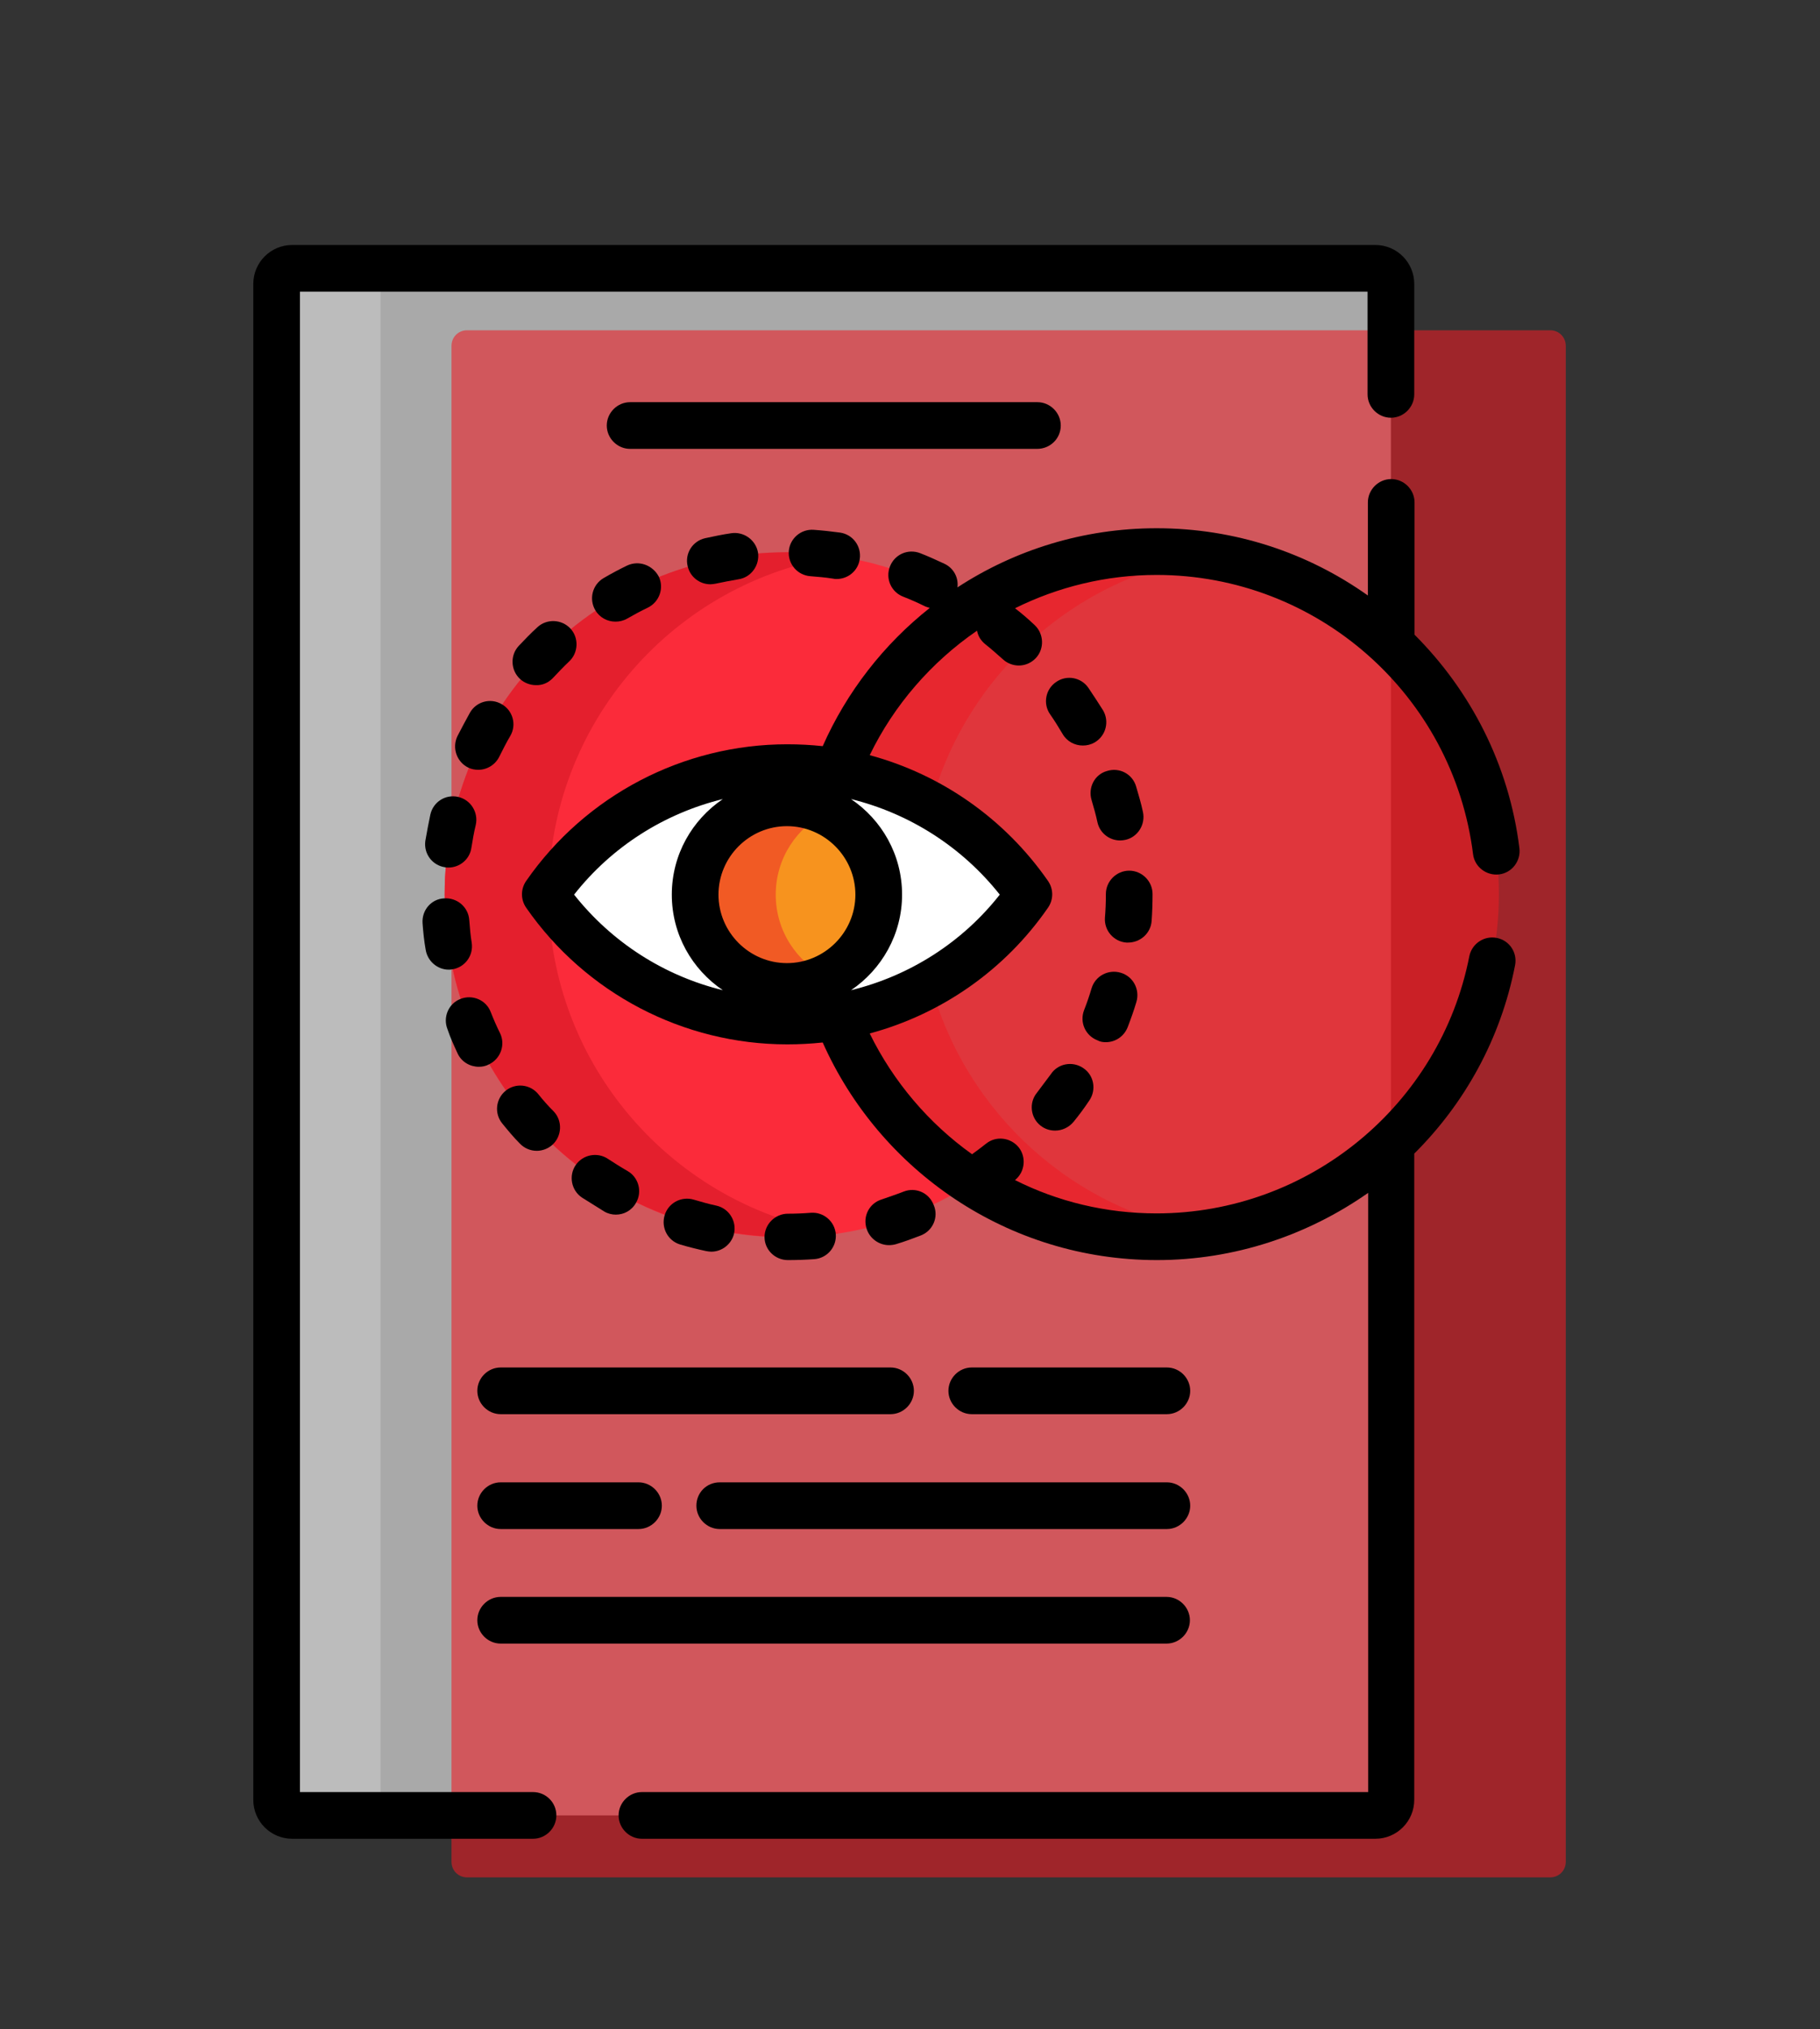 <svg xmlns="http://www.w3.org/2000/svg" xmlns:xlink="http://www.w3.org/1999/xlink" id="Capa_1" x="0px" y="0px" viewBox="0 0 584.9 651.9" style="enable-background:new 0 0 584.9 651.9;" xml:space="preserve">
<rect x="0" y="0" width="584.9" height="651.9" fill="#333333" stroke="none"/>
<style type="text/css">
	.st0{opacity:0.58;}
	.st1{fill:#FFFFFF;}
	.st2{fill:#ED1C24;}
	.st3{opacity:0.55;}
	.st4{fill:#CCCCCC;}
	.st5{fill:#FB2B3A;}
	.st6{fill:#E41F2D;}
	.st7{opacity:0.55;fill:#ED1C24;}
	.st8{fill:#F7931E;}
	.st9{fill:#F15A24;}
</style>
<g class="st0">
	<path class="st1" d="M442,583.2H93.9c-2.8,0-5-2.2-5-5v-487c0-2.8,2.2-5,5-5H442c2.8,0,5,2.2,5,5v487   C447,580.9,444.8,583.2,442,583.2z"></path>
</g>
<g class="st0">
	<path class="st2" d="M498.2,603.1H150.1c-2.8,0-5-2.2-5-5v-487c0-2.8,2.2-5,5-5h348.1c2.8,0,5,2.2,5,5v487   C503.2,600.9,501,603.1,498.2,603.1z"></path>
</g>
<g class="st3">
	<path class="st4" d="M122.3,578.2v-487c0-2.8,2.2-5,5-5H93.9c-2.8,0-5,2.2-5,5v487c0,2.8,2.2,5,5,5h33.4   C124.5,583.2,122.3,580.9,122.3,578.2z"></path>
</g>
<path class="st5" d="M269,326.7c-5.2,0.9-10.6,1.4-16,1.4c-32.2,0-60.6-16.1-77.7-40.7c17.1-24.6,45.5-40.7,77.7-40.7  c5.5,0,10.8,0.5,16,1.4c8.4-22,23.8-40.7,43.3-53.2c-17.1-11-37.5-17.4-59.4-17.4c-60.7,0-110,49.2-110,110s49.2,110,110,110  c21.9,0,42.2-6.4,59.4-17.4C292.7,367.4,277.4,348.7,269,326.7L269,326.7z"></path>
<g>
	<path class="st6" d="M176.3,287.4c0-55.1,40.5-100.7,93.3-108.7c-5.4-0.8-11-1.3-16.7-1.3c-60.7,0-110,49.2-110,110   s49.2,110,110,110c5.7,0,11.2-0.4,16.7-1.3C216.8,388,176.3,342.4,176.3,287.4L176.3,287.4z"></path>
</g>
<g>
	<path class="st7" d="M371.7,177.4c-46.9,0-86.9,29.3-102.7,70.6c25.5,4.4,47.5,18.9,61.7,39.3c-14.2,20.4-36.2,35-61.7,39.3   c15.8,41.3,55.8,70.6,102.7,70.6c60.7,0,110-49.2,110-110S432.4,177.4,371.7,177.4L371.7,177.4z"></path>
	<g class="st3">
		<path class="st2" d="M299.1,258.7c11.2-41.6,46.1-73.4,89.4-80c-5.5-0.8-11.1-1.3-16.8-1.3c-46.9,0-86.9,29.3-102.7,70.6    C279.7,249.9,289.9,253.6,299.1,258.7z"></path>
		<path class="st2" d="M299.1,316c-9.2,5.2-19.4,8.8-30.2,10.7c15.8,41.3,55.8,70.6,102.7,70.6c5.7,0,11.3-0.4,16.8-1.3    C345.2,389.4,310.3,357.6,299.1,316L299.1,316z"></path>
	</g>
	<g>
		<ellipse class="st1" cx="252.9" cy="287.4" rx="77.7" ry="40.7"></ellipse>
		<g>
			<circle class="st8" cx="252.9" cy="287.4" r="29.5"></circle>
		</g>
		<g>
			<path class="st9" d="M249.3,287.4c0-11.7,6.8-21.7,16.6-26.5c-3.9-1.9-8.3-3-12.9-3c-16.3,0-29.5,13.2-29.5,29.5     s13.2,29.5,29.5,29.5c4.6,0,9-1.1,12.9-3C256,309.1,249.3,299,249.3,287.4L249.3,287.4z"></path>
		</g>
	</g>
</g>
<g>
	<path d="M171.3,575.7H96.4v-482h343.1v33c0,4.1,3.4,7.5,7.5,7.5s7.5-3.4,7.5-7.5V91.2c0-6.9-5.6-12.5-12.5-12.5H93.9   c-6.9,0-12.5,5.6-12.5,12.5v487c0,6.9,5.6,12.5,12.5,12.5h77.4c4.1,0,7.5-3.4,7.5-7.5C178.8,579,175.4,575.7,171.3,575.7z"></path>
	<path d="M135.8,296.6c0.2,2.8,0.5,5.7,1,8.5c0.6,3.7,3.8,6.4,7.4,6.4c0.4,0,0.7,0,1.1-0.1c4.1-0.6,6.9-4.4,6.3-8.5   c-0.4-2.4-0.6-4.9-0.8-7.4c-0.3-4.1-3.9-7.2-8.1-6.9C138.6,288.8,135.5,292.4,135.8,296.6z"></path>
	<path d="M150.5,246.6c1,0.5,2.2,0.7,3.2,0.7c2.8,0,5.5-1.6,6.8-4.3c1.1-2.2,2.2-4.4,3.5-6.6c2.1-3.6,0.8-8.2-2.8-10.2   c-3.6-2.1-8.2-0.8-10.2,2.8c-1.4,2.5-2.7,5-4,7.5C145.2,240.3,146.8,244.8,150.5,246.6L150.5,246.6z"></path>
	<path d="M147.1,338.5c1.3,2.7,4,4.2,6.8,4.2c1.1,0,2.2-0.2,3.3-0.8c3.7-1.8,5.3-6.3,3.5-10c-1.1-2.2-2.1-4.5-3-6.8   c-1.5-3.9-5.9-5.7-9.7-4.2c-3.9,1.5-5.7,5.9-4.2,9.7C144.7,333.3,145.9,335.9,147.1,338.5z"></path>
	<path d="M138.3,261.7c-0.6,2.8-1.1,5.6-1.6,8.4c-0.6,4.1,2.2,7.9,6.3,8.5c0.4,0.1,0.7,0.1,1.1,0.1c3.7,0,6.9-2.7,7.4-6.4   c0.4-2.4,0.8-4.9,1.4-7.3c0.9-4-1.6-8.1-5.7-9C143.2,255.1,139.2,257.6,138.3,261.7L138.3,261.7z"></path>
	<path d="M235,171.3c-2.8,0.4-5.6,1-8.4,1.6c-4,0.9-6.6,4.9-5.6,9c0.8,3.5,3.9,5.8,7.3,5.8c0.6,0,1.1-0.1,1.7-0.2   c2.4-0.5,4.9-1,7.3-1.4c4.1-0.6,6.9-4.5,6.3-8.6C242.9,173.5,239.1,170.7,235,171.3z"></path>
	<path d="M226.9,401.9c0.6,0.1,1.1,0.2,1.7,0.2c3.4,0,6.5-2.4,7.3-5.8c0.9-4-1.6-8.1-5.7-9c-2.4-0.5-4.8-1.2-7.2-1.9   c-4-1.2-8.2,1-9.4,5s1,8.2,5,9.4C221.3,400.6,224.1,401.3,226.9,401.9L226.9,401.9z"></path>
	<path d="M261.5,170.2c-4.1-0.3-7.7,2.8-8,6.9c-0.3,4.1,2.8,7.7,6.9,8c2.5,0.2,4.9,0.4,7.4,0.8c0.4,0.1,0.7,0.1,1.1,0.1   c3.7,0,6.9-2.7,7.4-6.4c0.6-4.1-2.2-7.9-6.3-8.5C267.1,170.7,264.3,170.4,261.5,170.2L261.5,170.2z"></path>
	<path d="M201.5,181.7c-2.5,1.2-5.1,2.6-7.5,4c-3.6,2.1-4.8,6.7-2.7,10.3c1.4,2.4,3.9,3.7,6.5,3.7c1.3,0,2.6-0.3,3.8-1   c2.1-1.2,4.3-2.4,6.6-3.5c3.7-1.8,5.3-6.3,3.5-10C209.7,181.5,205.3,179.9,201.5,181.7z"></path>
	<path d="M194.2,389.2c1.2,0.7,2.5,1,3.7,1c2.6,0,5.1-1.3,6.5-3.8c2.1-3.6,0.8-8.2-2.7-10.2c-2.1-1.2-4.3-2.6-6.3-3.9   c-3.4-2.3-8.1-1.4-10.4,2c-2.3,3.4-1.4,8.1,2,10.4C189.4,386.2,191.8,387.7,194.2,389.2z"></path>
	<path d="M253.2,404.8c2.8,0,5.7-0.1,8.5-0.3c4.1-0.3,7.2-3.9,6.9-8c-0.3-4.1-3.9-7.2-8-6.9c-2.5,0.2-5,0.3-7.4,0.3   c-4.1,0-7.5,3.4-7.5,7.5C245.7,401.5,249.1,404.8,253.2,404.8L253.2,404.8z"></path>
	<path d="M333.2,351.1c-2.6,3.2-2,8,1.2,10.5c1.4,1.1,3,1.6,4.7,1.6c2.2,0,4.4-1,5.9-2.8c1.8-2.2,3.5-4.5,5.1-6.9   c2.3-3.4,1.5-8.1-2-10.4c-3.4-2.3-8.1-1.5-10.4,2C336.2,347.1,334.7,349.1,333.2,351.1z"></path>
	<path d="M349.8,221c-2.3-3.4-7-4.3-10.4-1.9c-3.4,2.3-4.3,7-1.9,10.4c1.4,2,2.7,4.1,4,6.3c1.4,2.4,3.9,3.7,6.5,3.7   c1.3,0,2.6-0.3,3.8-1c3.6-2.1,4.8-6.7,2.7-10.3C353,225.8,351.4,223.4,349.8,221z"></path>
	<path d="M350.8,257c0.7,2.4,1.4,4.8,1.9,7.2c0.8,3.5,3.9,5.8,7.3,5.8c0.6,0,1.1-0.1,1.7-0.2c4-0.9,6.5-5,5.6-9   c-0.6-2.8-1.4-5.5-2.2-8.2c-1.2-4-5.4-6.2-9.4-4.9C351.8,248.8,349.6,253,350.8,257L350.8,257z"></path>
	<path d="M355.4,334.8c3,0,5.8-1.8,7-4.8c1-2.6,2-5.4,2.8-8.1c1.2-4-1-8.2-5-9.4c-4-1.2-8.2,1-9.4,5c-0.7,2.4-1.5,4.7-2.4,7   c-1.5,3.9,0.4,8.2,4.3,9.7C353.6,334.7,354.5,334.8,355.4,334.8z"></path>
	<path d="M177.7,217.8c1.7-1.8,3.4-3.6,5.2-5.3c3-2.8,3.2-7.6,0.4-10.6c-2.8-3-7.6-3.2-10.6-0.4c-2.1,1.9-4.1,4-6,6   c-2.8,3-2.6,7.8,0.4,10.6c1.4,1.3,3.3,2,5.1,2C174.2,220.2,176.2,219.4,177.7,217.8z"></path>
	<path d="M173,351.5c-2.6-3.2-7.3-3.7-10.5-1.1c-3.2,2.6-3.7,7.3-1.1,10.5c1.8,2.2,3.6,4.4,5.6,6.4c1.5,1.6,3.5,2.4,5.5,2.4   c1.8,0,3.7-0.7,5.1-2c3-2.8,3.2-7.6,0.4-10.6C176.2,355.3,174.5,353.4,173,351.5L173,351.5z"></path>
	<path d="M370.1,295.9c0.2-2.8,0.3-5.7,0.3-8.5v-0.2c0-4.1-3.4-7.5-7.5-7.5s-7.5,3.4-7.5,7.5v0.2c0,2.5-0.1,5-0.3,7.4   c-0.3,4.1,2.8,7.7,6.9,8c0.2,0,0.4,0,0.5,0C366.5,302.8,369.8,299.8,370.1,295.9L370.1,295.9z"></path>
	<path d="M290.4,382.8c-2.3,0.9-4.7,1.7-7,2.5c-4,1.2-6.2,5.4-4.9,9.4c1,3.2,4,5.3,7.2,5.3c0.7,0,1.5-0.1,2.2-0.3   c2.7-0.8,5.4-1.8,8-2.8c3.9-1.5,5.8-5.9,4.2-9.7C298.6,383.1,294.2,381.3,290.4,382.8L290.4,382.8z"></path>
	<path d="M481,301.3c-4.1-0.8-8,1.9-8.8,5.9c-9.4,47.9-51.7,82.6-100.5,82.6c-16.3,0-31.8-3.8-45.5-10.7c3.2-2.6,3.7-7.3,1.2-10.5   c-2.6-3.2-7.3-3.8-10.5-1.2c-1.5,1.2-3,2.3-4.5,3.4c-13.9-9.9-25.3-23.3-32.9-38.8c23-6.2,43.4-20.3,57.3-40.4c1.8-2.6,1.8-6,0-8.6   c-13.9-20-34.3-34.2-57.3-40.4c7.8-16.1,19.8-29.9,34.5-40c0.3,1.7,1.2,3.2,2.7,4.4c1.9,1.5,3.8,3.2,5.6,4.8c1.4,1.3,3.3,2,5.1,2   c2,0,4-0.8,5.5-2.4c2.8-3,2.6-7.8-0.4-10.6c-2-1.9-4.1-3.7-6.3-5.4c13.7-6.8,29.2-10.7,45.5-10.7c51.6,0,95.3,38.5,101.7,89.7   c0.5,4.1,4.3,7,8.4,6.5c4.1-0.5,7-4.3,6.5-8.4c-3.3-26.8-15.7-50.6-33.7-68.6v-42.5c0-4.1-3.4-7.5-7.5-7.5s-7.5,3.4-7.5,7.5v29.9   c-19.3-13.7-42.7-21.6-67.9-21.6c-23.6,0-45.6,7-64,19c0.4-3.1-1.2-6.2-4.2-7.6c-2.6-1.2-5.2-2.4-7.8-3.4c-3.9-1.5-8.2,0.4-9.7,4.3   c-1.5,3.9,0.4,8.2,4.3,9.7c2.3,0.9,4.6,1.9,6.8,3c0.6,0.3,1.1,0.4,1.7,0.6c-14.8,11.7-26.7,27-34.4,44.4c-3.8-0.4-7.5-0.6-11.4-0.6   c-33.4,0-64.8,16.4-83.9,43.9c-1.8,2.6-1.8,6,0,8.6c19.1,27.5,50.5,43.9,83.9,43.9c3.8,0,7.6-0.2,11.4-0.6   c18.3,41.1,59.5,69.9,107.4,69.9c25,0,48.5-8,67.9-21.6v192.5H206.3c-4.1,0-7.5,3.4-7.5,7.5c0,4.1,3.4,7.5,7.5,7.5H442   c6.9,0,12.5-5.6,12.5-12.5V370.6c16.2-16.1,27.8-36.9,32.4-60.5C487.7,306,485.1,302.1,481,301.3L481,301.3z M184.5,287.4   c12.1-15.4,29-26.1,47.8-30.7c-9.9,6.7-16.4,17.9-16.4,30.7c0,12.8,6.5,24,16.4,30.7C213.5,313.5,196.7,302.8,184.5,287.4   L184.5,287.4z M252.9,309.4c-12.1,0-22-9.9-22-22s9.9-22,22-22c12.1,0,22,9.9,22,22S265,309.4,252.9,309.4z M289.9,287.4   c0-12.8-6.5-24-16.4-30.7c18.7,4.6,35.6,15.3,47.8,30.7c-12.1,15.4-29,26.1-47.8,30.7C283.4,311.4,289.9,300.1,289.9,287.4z"></path>
	<path d="M340.9,136.7c0-4.1-3.4-7.5-7.5-7.5H202.5c-4.1,0-7.5,3.4-7.5,7.5s3.4,7.5,7.5,7.5h130.8   C337.5,144.2,340.9,140.9,340.9,136.7z"></path>
	<path d="M375,454.3c4.1,0,7.5-3.4,7.5-7.5s-3.4-7.5-7.5-7.5h-62.7c-4.1,0-7.5,3.4-7.5,7.5s3.4,7.5,7.5,7.5H375z"></path>
	<path d="M153.4,446.8c0,4.1,3.4,7.5,7.5,7.5h125.3c4.1,0,7.5-3.4,7.5-7.5s-3.4-7.5-7.5-7.5H160.9   C156.8,439.3,153.4,442.7,153.4,446.8z"></path>
	<path d="M223.8,483.7c0,4.1,3.4,7.5,7.5,7.5H375c4.1,0,7.5-3.4,7.5-7.5s-3.4-7.5-7.5-7.5H231.3   C227.1,476.2,223.8,479.5,223.8,483.7L223.8,483.7z"></path>
	<path d="M160.9,491.2h44.3c4.1,0,7.5-3.4,7.5-7.5s-3.4-7.5-7.5-7.5h-44.3c-4.1,0-7.5,3.4-7.5,7.5S156.8,491.2,160.9,491.2z"></path>
	<path d="M160.9,528h214c4.1,0,7.5-3.4,7.5-7.5c0-4.1-3.4-7.5-7.5-7.5h-214c-4.1,0-7.5,3.4-7.5,7.5C153.4,524.6,156.8,528,160.9,528   z"></path>
</g>
</svg>